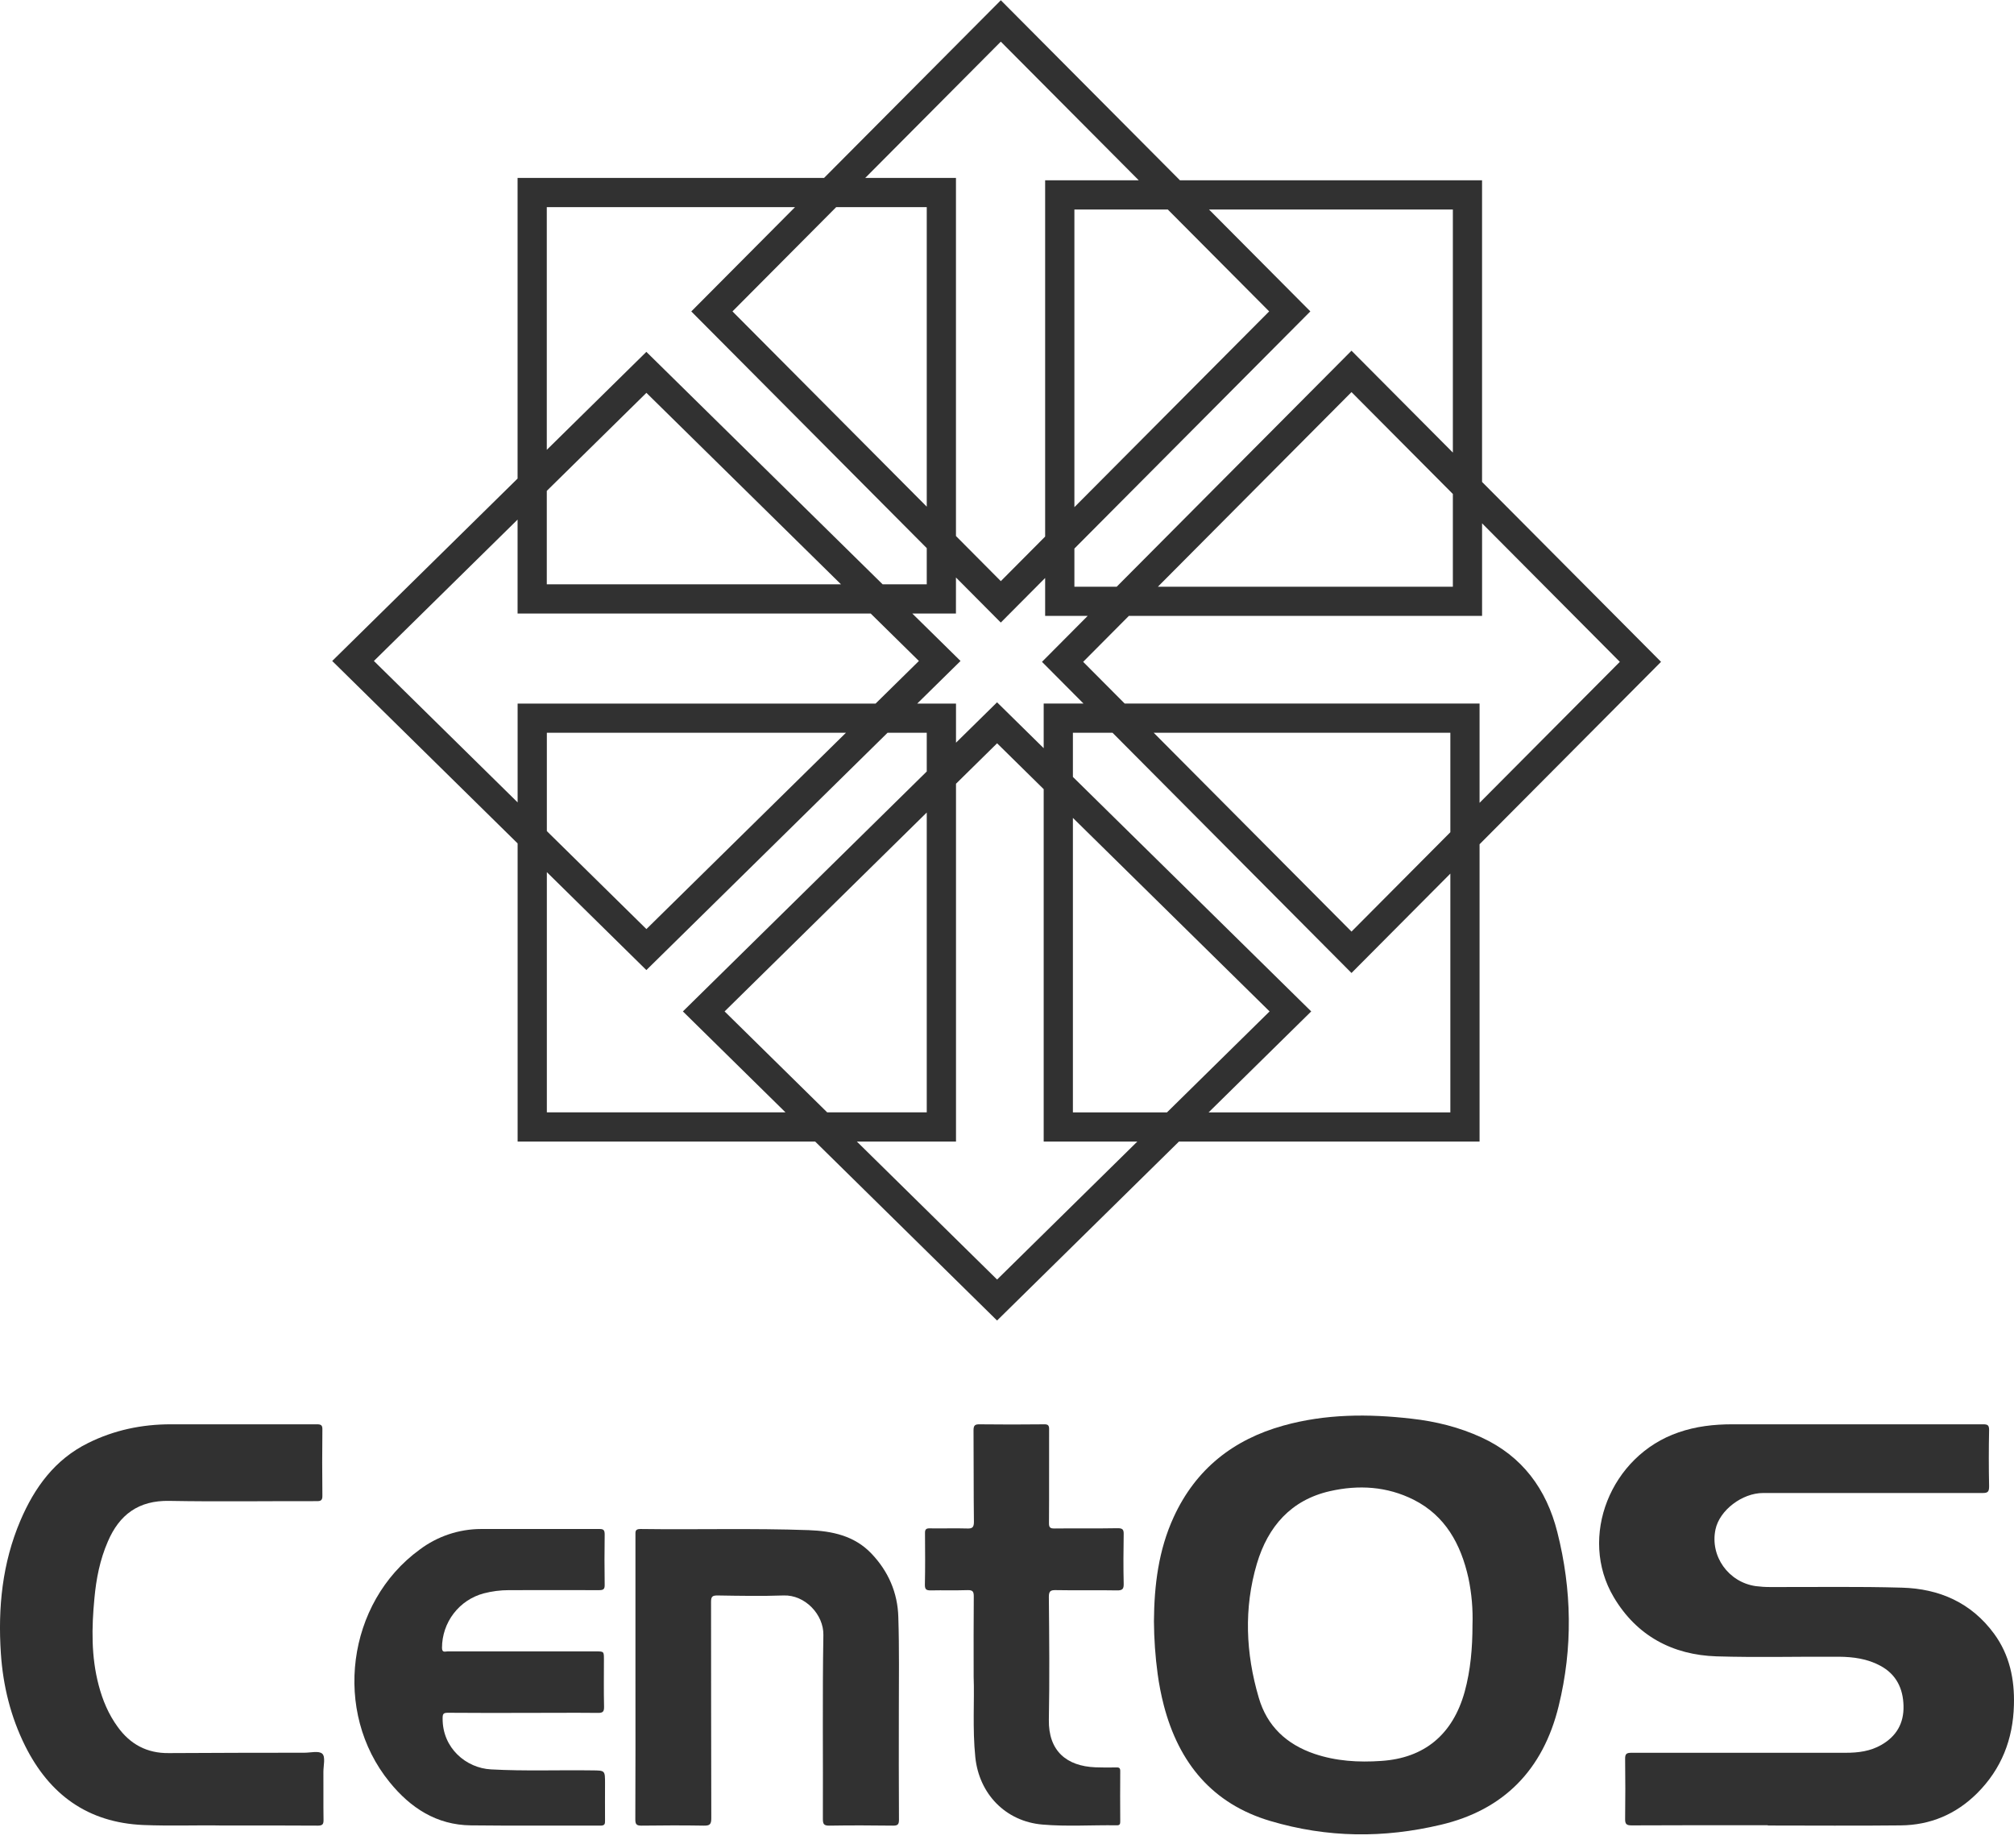 <svg width="97" height="89" viewBox="0 0 97 89" fill="none" xmlns="http://www.w3.org/2000/svg">
<path d="M48.203 0.012L39.689 8.57H24.928V23.05L16 31.835L24.93 40.622V54.982H39.261L48.021 63.602L56.782 54.982H71.26V40.663L80 31.877L71.38 23.212V8.683H56.829L48.203 0.012ZM48.202 2.006L54.845 8.683H50.337V25.844L48.202 27.99L46.042 25.817V8.57H41.672L48.202 2.006ZM26.335 9.976H38.291L33.294 15L44.635 26.4V28.144H42.511L31.131 16.947L26.335 21.666V9.976ZM40.274 9.976H44.635V24.403L35.278 14.998L40.274 9.976ZM51.746 10.091H56.245L61.127 14.998L51.746 24.427V10.091ZM58.23 10.091H69.974V21.798L65.092 16.891L53.783 28.259H51.746V26.421L63.11 14.998L58.23 10.091ZM65.092 18.885L69.974 23.792V28.259H55.767L65.092 18.885ZM31.133 18.921L40.506 28.144H26.335V23.642L31.133 18.921ZM24.928 25.026V29.55H41.935L44.257 31.835L42.171 33.887H24.93V38.646L18.008 31.835L24.928 25.026ZM71.381 25.206L78.016 31.877L71.26 38.668V33.884H54.166L52.168 31.877L54.368 29.665H71.381V25.206ZM46.042 27.814L48.201 29.985L50.337 27.838V29.665H52.385L50.185 31.877L52.182 33.884H50.267V36.036L48.021 33.826L46.044 35.771V33.887H44.176L46.262 31.835L43.939 29.55H46.041L46.042 27.814ZM26.338 35.293H40.743L31.133 44.748L26.338 40.03V35.293ZM42.747 35.293H44.635V37.158L32.89 48.714L37.83 53.574H26.338V42.006L31.131 46.723L42.747 35.293ZM51.674 35.293H53.583L65.092 46.863L69.853 42.077V53.577H58.21L63.152 48.714L51.674 37.42L51.674 35.293ZM55.566 35.293H69.853V40.083L65.092 44.869L55.566 35.293ZM48.023 35.8L50.267 38.009V54.982H54.777L48.023 61.628L41.269 54.982H46.044V37.748L48.023 35.8ZM44.635 39.134V53.574H39.838L34.899 48.714L44.635 39.134ZM51.674 39.393L61.147 48.714L56.205 53.577H51.674V39.393Z" fill="#313131"/>
<path d="M85.142 87.911C82.957 87.911 80.772 87.905 78.587 87.918C78.338 87.918 78.265 87.857 78.271 87.602C78.283 86.643 78.283 85.677 78.271 84.718C78.265 84.469 78.344 84.421 78.575 84.421H88.893C89.5 84.421 90.083 84.348 90.617 84.038C91.333 83.626 91.698 83.006 91.679 82.168C91.661 81.331 91.333 80.639 90.556 80.226C89.937 79.892 89.257 79.801 88.566 79.795C86.599 79.783 84.638 79.837 82.678 79.777C80.547 79.71 78.824 78.781 77.725 76.93C76.001 74.034 77.573 70.106 80.845 68.989C81.682 68.698 82.55 68.6 83.437 68.6H95.515C95.74 68.6 95.801 68.649 95.801 68.88C95.782 69.778 95.782 70.677 95.801 71.581C95.801 71.836 95.752 71.915 95.479 71.909H84.918C83.904 71.909 82.817 72.741 82.623 73.663C82.35 74.944 83.242 76.207 84.566 76.395C84.795 76.424 85.026 76.439 85.257 76.438C87.376 76.444 89.488 76.407 91.6 76.468C93.403 76.517 94.945 77.191 96.043 78.69C96.79 79.71 97.033 80.888 96.996 82.126C96.954 83.771 96.395 85.204 95.218 86.376C94.204 87.383 92.966 87.905 91.546 87.918C89.409 87.942 87.279 87.924 85.142 87.924V87.911Z" fill="#313131"/>
<path d="M10.694 87.924C9.599 87.9 8.247 87.954 6.902 87.9C4.23 87.784 2.386 86.441 1.211 84.09C0.511 82.68 0.146 81.191 0.042 79.636C-0.104 77.436 0.109 75.291 0.98 73.243C1.661 71.645 2.641 70.296 4.236 69.506C5.49 68.88 6.829 68.6 8.229 68.6H15.259C15.466 68.6 15.533 68.643 15.527 68.862C15.515 69.913 15.515 70.964 15.527 72.022C15.533 72.246 15.472 72.307 15.247 72.301C12.886 72.295 10.518 72.332 8.156 72.289C6.677 72.259 5.746 72.951 5.192 74.252C4.814 75.121 4.632 76.044 4.547 76.986C4.413 78.39 4.388 79.793 4.754 81.173C4.942 81.89 5.228 82.57 5.667 83.172C6.269 84.011 7.079 84.448 8.126 84.436C10.305 84.424 12.49 84.418 14.669 84.418C14.961 84.418 15.357 84.314 15.521 84.466C15.685 84.618 15.576 85.038 15.576 85.335C15.582 86.107 15.57 86.873 15.582 87.644C15.588 87.869 15.527 87.93 15.302 87.93C13.847 87.918 12.399 87.924 10.694 87.924Z" fill="#313131"/>
<path d="M30.605 80.753V73.94C30.605 73.77 30.581 73.643 30.841 73.643C33.543 73.68 36.251 73.601 38.953 73.698C40.074 73.74 41.146 73.964 41.964 74.819C42.782 75.674 43.236 76.71 43.266 77.892C43.315 79.407 43.291 80.923 43.291 82.432C43.291 84.172 43.284 85.905 43.297 87.645C43.297 87.875 43.236 87.93 43.012 87.93C41.994 87.918 40.97 87.912 39.953 87.93C39.662 87.936 39.632 87.839 39.632 87.59C39.644 84.645 39.607 81.693 39.656 78.747C39.674 77.765 38.771 76.807 37.741 76.844C36.712 76.88 35.621 76.862 34.561 76.844C34.313 76.844 34.246 76.892 34.246 77.153C34.252 80.626 34.246 84.099 34.258 87.572C34.258 87.869 34.185 87.936 33.895 87.93C32.895 87.912 31.895 87.918 30.896 87.93C30.66 87.93 30.599 87.869 30.599 87.633C30.611 85.342 30.605 83.05 30.605 80.753Z" fill="#313131"/>
<path d="M25.196 82.5C23.985 82.5 22.775 82.506 21.57 82.494C21.348 82.494 21.318 82.554 21.318 82.765C21.306 84.195 22.451 85.16 23.65 85.221C25.274 85.311 26.905 85.245 28.529 85.269C29.14 85.275 29.14 85.269 29.14 85.896C29.14 86.524 29.135 87.079 29.14 87.676C29.146 87.851 29.123 87.935 28.907 87.929C26.833 87.923 24.753 87.941 22.679 87.917C21.03 87.899 19.772 87.079 18.765 85.836C16.007 82.451 16.697 77.191 20.215 74.633C21.069 73.992 22.105 73.645 23.17 73.643H28.865C29.087 73.637 29.123 73.716 29.123 73.915C29.111 74.723 29.111 75.526 29.123 76.328C29.129 76.551 29.051 76.588 28.853 76.588C27.402 76.582 25.958 76.588 24.507 76.588C24.099 76.588 23.692 76.641 23.296 76.744C22.722 76.897 22.213 77.237 21.85 77.71C21.487 78.184 21.29 78.764 21.288 79.363C21.288 79.616 21.438 79.538 21.558 79.538H28.691C29.087 79.538 29.087 79.538 29.087 79.924C29.087 80.678 29.075 81.432 29.093 82.186C29.099 82.427 29.051 82.506 28.793 82.5C27.594 82.488 26.395 82.5 25.196 82.5Z" fill="#313131"/>
<path d="M46.894 80.754C46.894 79.302 46.888 78.1 46.9 76.897C46.9 76.666 46.858 76.581 46.607 76.587C46.013 76.606 45.42 76.587 44.833 76.6C44.631 76.6 44.545 76.569 44.545 76.338C44.563 75.506 44.557 74.68 44.551 73.848C44.545 73.666 44.6 73.605 44.79 73.612C45.383 73.624 45.97 73.599 46.564 73.618C46.821 73.63 46.907 73.575 46.907 73.296C46.888 71.826 46.9 70.362 46.888 68.892C46.888 68.65 46.955 68.595 47.194 68.601C48.222 68.613 49.25 68.613 50.284 68.601C50.479 68.595 50.534 68.656 50.528 68.85C50.522 70.344 50.534 71.844 50.522 73.344C50.516 73.575 50.583 73.624 50.804 73.618C51.813 73.605 52.822 73.624 53.832 73.605C54.065 73.605 54.126 73.666 54.12 73.897C54.107 74.686 54.101 75.476 54.12 76.266C54.126 76.521 54.077 76.606 53.789 76.6C52.816 76.581 51.838 76.606 50.859 76.587C50.602 76.581 50.516 76.63 50.516 76.909C50.534 78.883 50.553 80.857 50.516 82.831C50.492 84.331 51.367 85.066 52.761 85.121C53.086 85.133 53.416 85.133 53.74 85.127C53.881 85.121 53.961 85.133 53.954 85.315C53.948 86.111 53.948 86.912 53.954 87.714C53.954 87.835 53.948 87.92 53.783 87.914C52.59 87.896 51.391 87.981 50.204 87.878C48.43 87.726 47.157 86.402 46.974 84.635C46.833 83.262 46.937 81.883 46.894 80.754Z" fill="#313131"/>
<path d="M75.005 73.792C74.48 71.71 73.311 70.136 71.36 69.236C70.281 68.739 69.147 68.458 67.978 68.329C65.902 68.09 63.832 68.096 61.798 68.666C59.412 69.333 57.599 70.742 56.531 73.063C55.797 74.655 55.589 76.358 55.577 78.091C55.583 78.939 55.642 79.786 55.756 80.626C55.824 81.129 55.922 81.628 56.048 82.12C56.776 84.931 58.41 86.884 61.178 87.705C63.946 88.526 66.648 88.538 69.392 87.889C72.416 87.178 74.319 85.249 75.07 82.169C75.756 79.376 75.709 76.572 75.005 73.792ZM70.919 78.274C70.919 79.358 70.829 80.436 70.543 81.483C69.97 83.541 68.604 84.68 66.517 84.814C65.431 84.888 64.357 84.827 63.307 84.472C61.977 84.018 61.023 83.149 60.623 81.759C59.997 79.628 59.901 77.46 60.534 75.316C61.071 73.51 62.192 72.242 64.053 71.82C65.431 71.507 66.803 71.587 68.091 72.236C69.606 73.002 70.358 74.367 70.722 75.996C70.88 76.744 70.946 77.509 70.919 78.274Z" fill="#313131"/>
</svg>
